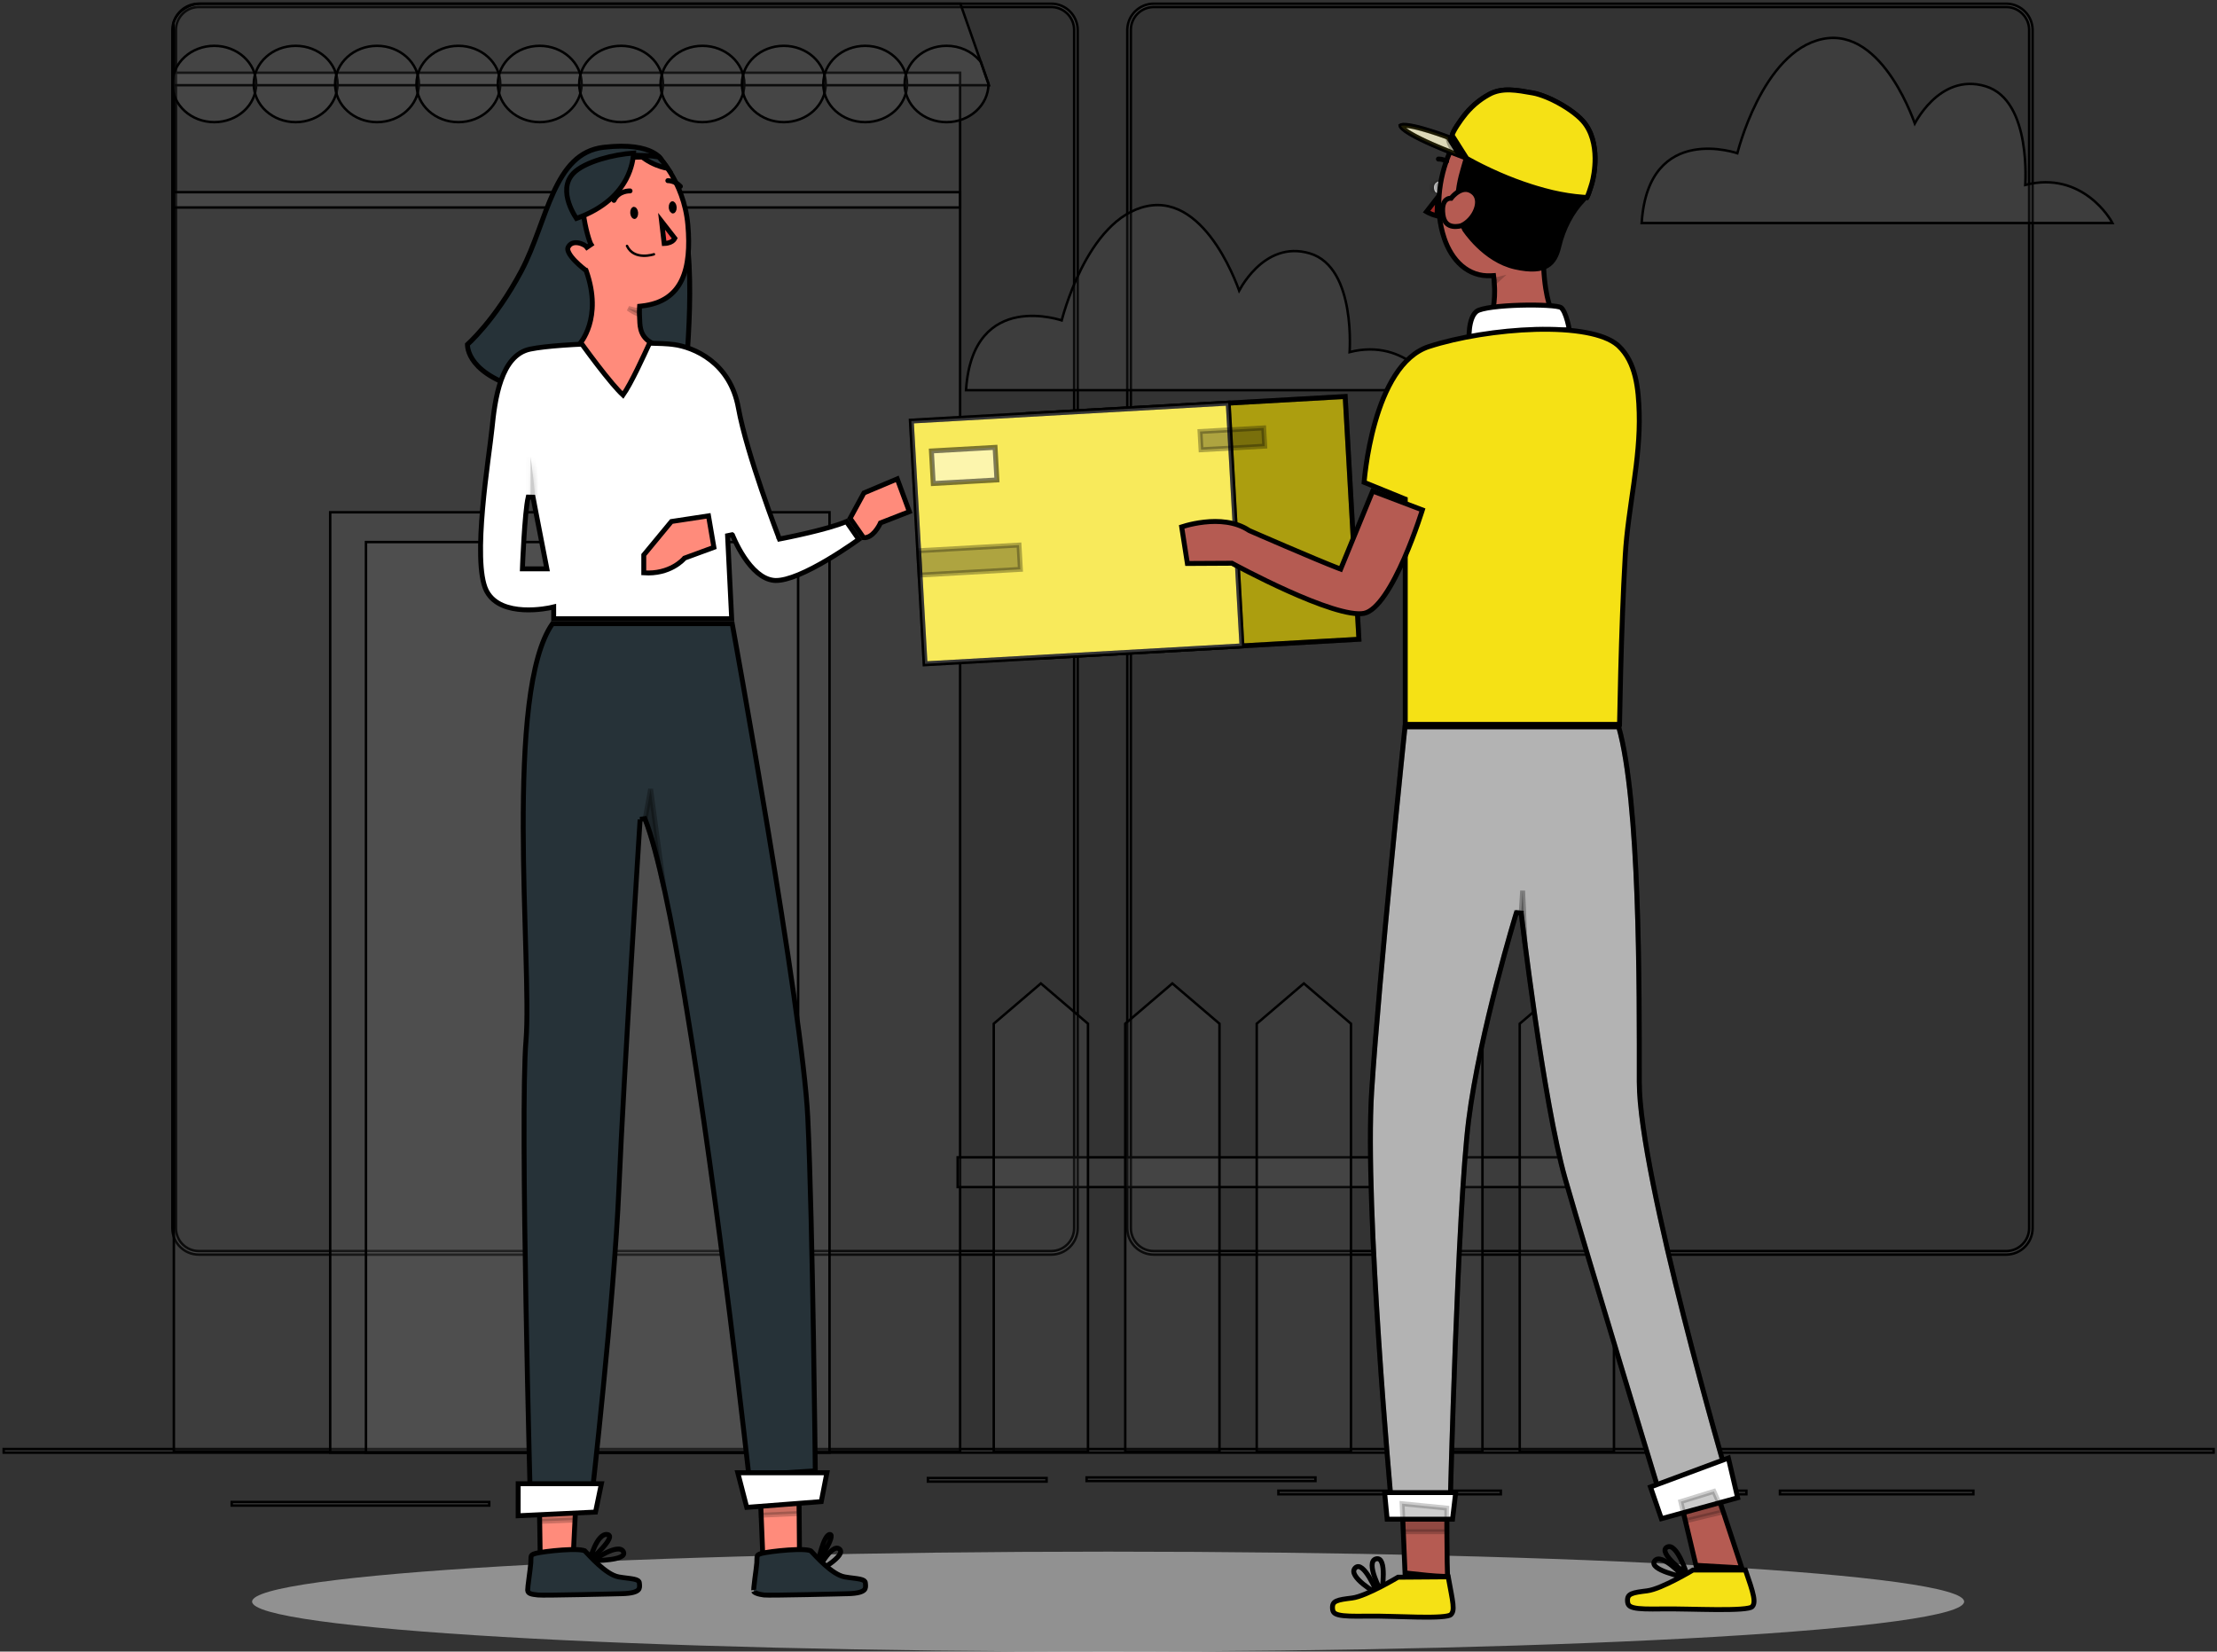 <svg width="451" height="336" viewBox="0 0 451 336" fill="none" xmlns="http://www.w3.org/2000/svg">
<rect x="0" y="0" width="451" height="336" fill="#333333" stroke="none"/>
<path d="M225.424 336C321.597 336 399.561 331.448 399.561 325.833C399.561 320.218 321.597 315.667 225.424 315.667C129.251 315.667 51.287 320.218 51.287 325.833C51.287 331.448 129.251 336 225.424 336Z" fill="#F5F5F5" fill-opacity="0.48"/>
<path d="M450.312 294.798V295.523H0.75V294.798H450.312Z" fill="#E0E0E0" fill-opacity="0.05" stroke="black" stroke-width="0.5"/>
<path d="M99.523 305.567V306.292H47.138V305.567H99.523Z" fill="#E0E0E0" fill-opacity="0.05" stroke="black" stroke-width="0.5"/>
<path d="M212.902 300.69V301.415H188.763V300.69H212.902Z" fill="#E0E0E0" fill-opacity="0.05" stroke="black" stroke-width="0.5"/>
<path d="M267.597 300.573V301.298H221.042V300.573H267.597Z" fill="#E0E0E0" fill-opacity="0.05" stroke="black" stroke-width="0.5"/>
<path d="M355.264 303.268V303.992H343.546V303.268H355.264Z" fill="#E0E0E0" fill-opacity="0.05" stroke="black" stroke-width="0.5"/>
<path d="M305.309 303.268V303.992H260.065V303.268H305.309Z" fill="#E0E0E0" fill-opacity="0.05" stroke="black" stroke-width="0.5"/>
<path d="M117.108 305.567V306.292H107.717V305.567H117.108Z" fill="#E0E0E0" fill-opacity="0.05" stroke="black" stroke-width="0.5"/>
<path d="M401.436 303.268V303.992H362.092V303.268H401.436Z" fill="#E0E0E0" fill-opacity="0.05" stroke="black" stroke-width="0.5"/>
<path d="M213.856 0.75C216.823 0.75 219.234 3.161 219.234 6.128V249.861C219.234 252.838 216.823 255.239 213.856 255.239H40.437C37.47 255.239 35.068 252.828 35.068 249.861V6.083C35.068 5.553 35.154 5.043 35.304 4.562C35.974 2.36 38.017 0.759 40.436 0.75H213.856ZM40.199 1.437C37.744 1.569 35.793 3.598 35.793 6.083V249.861C35.793 252.427 37.873 254.515 40.437 254.515H213.856C216.421 254.515 218.5 252.436 218.51 249.861V6.084C218.501 3.598 216.549 1.569 214.094 1.437L213.855 1.43H40.438L40.199 1.437Z" fill="#E0E0E0" fill-opacity="0.05" stroke="black" stroke-width="0.5"/>
<path d="M408.13 0.75L408.404 0.758C411.225 0.909 413.462 3.234 413.489 6.081V249.861C413.489 252.828 411.087 255.23 408.13 255.239H234.701C231.734 255.239 229.323 252.828 229.323 249.861V6.081L229.333 5.807C229.502 2.986 231.846 0.759 234.701 0.75H408.13ZM234.463 1.437C232.007 1.569 230.048 3.599 230.048 6.083V249.861C230.048 252.435 232.136 254.514 234.701 254.515H408.129C410.693 254.515 412.774 252.436 412.783 249.861V6.084L412.776 5.845C412.648 3.469 410.743 1.564 408.367 1.437L408.128 1.43H234.702L234.463 1.437Z" fill="#E0E0E0" fill-opacity="0.05" stroke="black" stroke-width="0.5"/>
<path d="M370.771 7.931C377.034 6.641 381.784 11.165 384.931 15.885C386.511 18.256 387.706 20.703 388.506 22.556C388.906 23.482 389.208 24.262 389.409 24.81C389.451 24.924 389.487 25.029 389.521 25.122C389.678 24.833 389.903 24.439 390.196 23.981C390.819 23.005 391.751 21.73 392.98 20.542C395.438 18.164 399.116 16.111 403.898 17.542C406.306 18.262 408.01 19.924 409.21 21.984C410.408 24.042 411.111 26.509 411.517 28.871C411.923 31.235 412.036 33.509 412.047 35.19C412.053 36.032 412.033 36.726 412.012 37.21C412.005 37.372 411.996 37.51 411.99 37.623C417.829 36.141 422.191 37.937 425.099 40.129C426.578 41.244 427.68 42.46 428.413 43.398C428.78 43.866 429.054 44.266 429.238 44.55C429.329 44.692 429.399 44.805 429.446 44.883C429.469 44.922 429.486 44.952 429.498 44.973C429.504 44.983 429.509 44.992 429.512 44.997L429.516 45.005L429.517 45.006L429.721 45.377H333.96L333.98 45.109C334.341 40.05 335.743 36.63 337.67 34.359C339.598 32.087 342.032 30.988 344.406 30.531C346.778 30.075 349.097 30.258 350.819 30.553C351.68 30.7 352.395 30.875 352.895 31.015C353.115 31.076 353.294 31.131 353.425 31.173C353.465 31.019 353.523 30.801 353.6 30.527C353.762 29.95 354.007 29.124 354.339 28.125C355.003 26.127 356.017 23.436 357.414 20.664C360.198 15.141 364.549 9.211 370.771 7.931Z" fill="#F5F5F5" fill-opacity="0.05" stroke="black" stroke-width="0.5"/>
<path d="M233.326 41.938C239.589 40.649 244.34 45.172 247.487 49.892C249.067 52.263 250.262 54.71 251.062 56.563C251.462 57.49 251.763 58.269 251.965 58.817C252.007 58.931 252.043 59.036 252.076 59.129C252.234 58.84 252.459 58.447 252.751 57.989C253.375 57.012 254.307 55.738 255.535 54.549C257.994 52.172 261.671 50.119 266.453 51.549C268.862 52.27 270.566 53.931 271.766 55.992C272.964 58.049 273.666 60.516 274.073 62.878C274.479 65.243 274.592 67.516 274.603 69.198C274.608 70.039 274.589 70.733 274.568 71.217C274.561 71.379 274.552 71.518 274.545 71.63C280.385 70.149 284.747 71.944 287.655 74.136C289.133 75.251 290.236 76.467 290.969 77.405C291.335 77.874 291.61 78.274 291.793 78.557C291.885 78.699 291.955 78.812 292.001 78.89C292.024 78.929 292.042 78.959 292.054 78.98C292.06 78.99 292.065 78.999 292.068 79.004L292.072 79.012L292.073 79.013L292.277 79.384H196.516L196.535 79.117C196.897 74.057 198.299 70.638 200.226 68.367C202.154 66.094 204.587 64.995 206.962 64.539C209.334 64.083 211.653 64.266 213.374 64.56C214.236 64.707 214.95 64.883 215.45 65.022C215.671 65.083 215.849 65.138 215.981 65.18C216.021 65.027 216.079 64.809 216.156 64.535C216.318 63.958 216.563 63.131 216.895 62.132C217.559 60.135 218.573 57.443 219.97 54.671C222.754 49.148 227.105 43.219 233.326 41.938Z" fill="#F5F5F5" fill-opacity="0.05" stroke="black" stroke-width="0.5"/>
<path d="M195.315 14.795V295.298H35.367V14.795H195.315Z" fill="#F5F5F5" fill-opacity="0.05" stroke="black" stroke-width="0.5"/>
<path d="M168.748 104.217V295.523H67.171V104.217H168.748Z" fill="#FAFAFA" fill-opacity="0.05" stroke="black" stroke-width="0.5"/>
<path d="M162.359 110.277V295.523H74.449V110.277H162.359Z" fill="#E6E6E6" fill-opacity="0.05" stroke="black" stroke-width="0.5"/>
<path d="M195.356 0.75L195.417 0.91L195.487 1.09L195.489 1.097L199.544 12.655L199.545 12.656L201.068 17.003L201.185 17.335H35.315V4.597L35.328 4.559C36.067 2.346 38.316 0.759 40.955 0.75H195.356Z" fill="#EBEBEB" fill-opacity="0.05" stroke="black" stroke-width="0.5"/>
<path d="M43.593 9.322C48.278 9.322 52.118 12.775 52.118 17.085C52.118 21.395 48.278 24.849 43.593 24.849C38.907 24.849 35.067 21.395 35.067 17.085C35.067 12.775 38.907 9.322 43.593 9.322Z" fill="#EBEBEB" fill-opacity="0.05" stroke="black" stroke-width="0.5"/>
<path d="M60.143 9.322C64.828 9.322 68.668 12.775 68.668 17.085C68.668 21.395 64.828 24.849 60.143 24.849C55.458 24.849 51.618 21.395 51.618 17.085C51.618 12.775 55.458 9.322 60.143 9.322Z" fill="#EBEBEB" fill-opacity="0.05" stroke="black" stroke-width="0.5"/>
<path d="M76.695 9.322C81.38 9.322 85.22 12.775 85.22 17.085C85.22 21.395 81.38 24.849 76.695 24.849C72.009 24.849 68.169 21.395 68.169 17.085C68.169 12.775 72.01 9.322 76.695 9.322Z" fill="#EBEBEB" fill-opacity="0.05" stroke="black" stroke-width="0.5"/>
<path d="M93.245 9.322C97.93 9.322 101.771 12.775 101.771 17.085C101.771 21.395 97.93 24.849 93.245 24.849C88.56 24.849 84.72 21.395 84.72 17.085C84.72 12.775 88.56 9.322 93.245 9.322Z" fill="#EBEBEB" fill-opacity="0.05" stroke="black" stroke-width="0.5"/>
<path d="M109.797 9.322C114.482 9.322 118.322 12.775 118.322 17.085C118.322 21.395 114.482 24.849 109.797 24.849C105.112 24.849 101.271 21.395 101.271 17.085C101.272 12.775 105.112 9.322 109.797 9.322Z" fill="#EBEBEB" fill-opacity="0.05" stroke="black" stroke-width="0.5"/>
<path d="M126.348 9.322C131.033 9.322 134.873 12.775 134.873 17.085C134.873 21.395 131.033 24.849 126.348 24.849C121.663 24.849 117.822 21.395 117.822 17.085C117.822 12.775 121.663 9.322 126.348 9.322Z" fill="#EBEBEB" fill-opacity="0.05" stroke="black" stroke-width="0.5"/>
<path d="M142.899 9.322C147.584 9.322 151.424 12.775 151.424 17.085C151.424 21.395 147.584 24.849 142.899 24.849C138.214 24.849 134.374 21.395 134.374 17.085C134.374 12.775 138.214 9.322 142.899 9.322Z" fill="#EBEBEB" fill-opacity="0.05" stroke="black" stroke-width="0.5"/>
<path d="M159.45 9.322C164.135 9.322 167.975 12.775 167.975 17.085C167.975 21.395 164.135 24.849 159.45 24.849C154.765 24.849 150.924 21.395 150.924 17.085C150.924 12.775 154.765 9.322 159.45 9.322Z" fill="#EBEBEB" fill-opacity="0.05" stroke="black" stroke-width="0.5"/>
<path d="M176.001 9.322C180.686 9.322 184.526 12.775 184.526 17.085C184.526 21.395 180.686 24.849 176.001 24.849C171.316 24.849 167.476 21.395 167.476 17.085C167.476 12.775 171.316 9.322 176.001 9.322Z" fill="#EBEBEB" fill-opacity="0.05" stroke="black" stroke-width="0.5"/>
<path d="M201.082 17.086C201.082 21.395 197.238 24.852 192.554 24.852C187.869 24.852 184.025 21.395 184.024 17.086C184.024 12.776 187.869 9.318 192.554 9.318C195.238 9.318 197.635 10.445 199.203 12.22L199.506 12.585L199.531 12.617L199.545 12.656L201.068 17.003L201.082 17.043V17.086Z" fill="#EBEBEB" fill-opacity="0.05" stroke="black" stroke-width="0.5"/>
<path d="M195.315 39.097V42.215H35.367V39.097H195.315Z" fill="#FAFAFA" fill-opacity="0.05" stroke="black" stroke-width="0.5"/>
<path d="M318.99 235.445V241.504H194.816V235.445H318.99Z" fill="#E0E0E0" fill-opacity="0.05" stroke="black" stroke-width="0.5"/>
<path d="M221.325 295.284H202.155V208.263L202.243 208.188L211.578 200.21L211.74 200.071L211.902 200.21L221.238 208.188L221.325 208.263V295.284Z" fill="#E6E6E6" fill-opacity="0.05" stroke="black" stroke-width="0.5"/>
<path d="M248.075 295.284H228.905V208.263L228.993 208.188L238.328 200.21L238.49 200.071L238.652 200.21L247.988 208.188L248.075 208.263V295.284Z" fill="#E6E6E6" fill-opacity="0.05" stroke="black" stroke-width="0.5"/>
<path d="M274.824 295.284H255.655V208.263L255.742 208.188L265.077 200.21L265.24 200.071L265.402 200.21L274.738 208.188L274.824 208.263V295.284Z" fill="#E6E6E6" fill-opacity="0.05" stroke="black" stroke-width="0.5"/>
<path d="M301.574 295.284H282.404V208.263L282.492 208.188L291.827 200.21L291.989 200.071L292.151 200.21L301.487 208.188L301.574 208.263V295.284Z" fill="#E6E6E6" fill-opacity="0.05" stroke="black" stroke-width="0.5"/>
<path d="M328.324 295.284H309.155V208.263L309.243 208.188L318.577 200.21L318.739 200.071L318.902 200.21L328.237 208.188L328.324 208.263V295.284Z" fill="#E6E6E6" fill-opacity="0.05" stroke="black" stroke-width="0.5"/>
<path d="M122.783 29.968C128.059 29.348 131.054 30.093 132.707 30.938C133.533 31.36 134.032 31.811 134.319 32.141C134.445 32.286 134.53 32.409 134.586 32.498C134.566 32.573 134.547 32.662 134.534 32.766C134.491 33.106 134.496 33.612 134.64 34.356C134.926 35.839 135.772 38.322 137.973 42.424C139.016 44.37 139.648 47.486 139.986 51.133C140.323 54.762 140.366 58.85 140.271 62.695C140.177 66.538 139.946 70.128 139.739 72.758C139.636 74.073 139.539 75.147 139.467 75.892C139.434 76.235 139.405 76.509 139.385 76.704C139.222 76.743 139.002 76.797 138.73 76.861C138.088 77.011 137.157 77.223 136.003 77.465C133.694 77.951 130.494 78.562 126.935 79.066C119.786 80.078 111.285 80.639 105.588 78.945C99.856 77.241 97.264 74.903 96.089 73.068C95.5 72.148 95.256 71.338 95.158 70.769C95.109 70.484 95.097 70.258 95.096 70.109C95.096 70.097 95.096 70.085 95.096 70.074C95.126 70.046 95.162 70.016 95.2 69.98C95.37 69.823 95.616 69.589 95.928 69.278C96.551 68.655 97.434 67.721 98.484 66.472C100.585 63.975 103.355 60.215 106.044 55.154C107.396 52.608 108.477 49.81 109.498 47.051C110.523 44.281 111.486 41.556 112.614 39.105C114.873 34.199 117.713 30.565 122.783 29.968ZM134.672 32.647L134.673 32.65L134.672 32.648V32.647Z" fill="#263238" stroke="black"/>
<path d="M148.95 126.877C148.973 127.008 149.003 127.169 149.038 127.359C149.143 127.942 149.298 128.802 149.496 129.903C149.892 132.105 150.459 135.275 151.142 139.148C152.509 146.894 154.343 157.449 156.208 168.689C159.943 191.183 163.8 216.369 164.322 227.278C164.84 238.214 165.223 256.318 165.477 271.695C165.604 279.382 165.699 286.386 165.762 291.467C165.794 294.007 165.817 296.067 165.833 297.492C165.84 298.205 165.846 298.758 165.85 299.134C165.85 299.168 165.851 299.201 165.851 299.233L152.329 300.071C152.323 300.02 152.317 299.966 152.311 299.908C152.264 299.49 152.195 298.871 152.105 298.069C151.924 296.464 151.658 294.127 151.318 291.196C150.637 285.333 149.66 277.093 148.471 267.584C146.094 248.568 142.872 224.473 139.494 204.167H139.493C139.475 204.019 139.45 203.866 139.426 203.727H139.427C136.663 187.167 133.789 173.129 131.182 166.54L130.218 166.693L130.717 166.725C130.219 166.693 130.218 166.693 130.218 166.694V166.702C130.218 166.709 130.217 166.718 130.216 166.731C130.215 166.756 130.213 166.793 130.209 166.842C130.203 166.941 130.193 167.089 130.181 167.282C130.157 167.669 130.12 168.238 130.074 168.971C129.981 170.437 129.848 172.558 129.684 175.174C129.357 180.407 128.91 187.625 128.433 195.564C127.479 211.44 126.4 230.204 125.906 241.744V241.745C125.412 253.27 124.016 269.119 122.742 282.094C122.105 288.58 121.499 294.346 121.052 298.49C120.829 300.561 120.646 302.228 120.518 303.376C120.454 303.95 120.404 304.395 120.37 304.696C120.367 304.722 120.364 304.747 120.361 304.772L107.924 306.618C107.922 306.518 107.919 306.403 107.916 306.277C107.9 305.684 107.876 304.814 107.847 303.7C107.789 301.474 107.708 298.275 107.615 294.39C107.427 286.619 107.19 276.1 106.994 265.107C106.6 243.103 106.367 219.252 107 211.695C107.322 207.863 107.19 201.469 106.974 193.858C106.758 186.231 106.458 177.356 106.439 168.522C106.42 159.686 106.683 150.907 107.59 143.48C108.483 136.171 109.991 130.266 112.394 126.877H148.95Z" fill="#263238" stroke="black"/>
<path d="M116.95 309.688L116.472 319.255L109.948 320.225L109.792 310.03V310.029L109.732 306.362L117.139 305.933L116.95 309.688Z" fill="#FF8B7B" stroke="black"/>
<path d="M162.517 301.965V301.966L162.575 308.379L162.637 315.954L155.233 318.017C155.23 317.945 155.227 317.867 155.224 317.784C155.202 317.236 155.171 316.454 155.134 315.521L154.86 308.762C154.735 305.648 154.61 302.612 154.527 301.054V301.053C154.514 300.83 154.503 300.634 154.494 300.474L162.496 299.671L162.517 301.965Z" fill="#FF8B7B" stroke="black"/>
<path d="M119.967 317.484C119.967 317.484 121.362 311.903 123.525 312.183C125.687 312.462 119.967 317.484 119.967 317.484Z" stroke="black" stroke-miterlimit="10"/>
<path d="M120.595 317.484C120.595 317.484 125.827 313.787 126.804 315.67C127.78 317.554 120.595 317.484 120.595 317.484Z" stroke="black" stroke-miterlimit="10"/>
<path d="M166.359 318.043C166.359 318.043 167.519 312.163 168.822 312.173C170.126 312.183 166.359 318.043 166.359 318.043Z" stroke="black" stroke-miterlimit="10"/>
<path d="M166.079 319.88C166.079 319.88 169.149 313.834 170.753 315.136C172.358 316.438 166.079 319.88 166.079 319.88Z" stroke="black" stroke-miterlimit="10"/>
<path d="M117.509 315.263C117.945 315.285 118.308 315.327 118.581 315.387C118.717 315.417 118.819 315.448 118.892 315.479C118.963 315.51 118.986 315.531 118.987 315.531C119.445 316.003 120.522 317.208 121.771 318.331C122.399 318.895 123.082 319.45 123.771 319.895C124.454 320.335 125.175 320.688 125.873 320.812C126.491 320.921 127.083 320.992 127.61 321.058C128.145 321.124 128.604 321.183 128.989 321.269C129.379 321.355 129.641 321.457 129.807 321.578C129.951 321.683 130.032 321.807 130.057 322.004C130.148 322.714 130.15 323.136 129.84 323.455C129.674 323.626 129.377 323.809 128.837 323.954C128.296 324.099 127.541 324.199 126.494 324.224L126.505 324.663L126.493 324.224H126.482C126.475 324.224 126.463 324.224 126.448 324.225C126.418 324.225 126.373 324.226 126.314 324.228C126.197 324.23 126.025 324.235 125.805 324.24C125.367 324.251 124.738 324.267 123.981 324.285C122.467 324.321 120.435 324.367 118.368 324.409C116.3 324.451 114.197 324.488 112.539 324.506C111.71 324.515 110.994 324.519 110.45 324.517C109.89 324.514 109.55 324.503 109.441 324.489C108.817 324.411 108.294 324.367 107.892 324.208C107.705 324.134 107.581 324.047 107.5 323.947C107.423 323.853 107.358 323.716 107.343 323.491C107.336 323.394 107.358 323.099 107.411 322.628C107.461 322.18 107.534 321.623 107.611 321.04C107.763 319.887 107.936 318.613 107.979 317.946C108.001 317.615 107.998 317.291 108.005 317.07C108.012 316.826 108.031 316.674 108.071 316.561C108.123 316.413 108.247 316.208 108.997 316.016C109.762 315.819 112.105 315.489 114.393 315.331C115.533 315.253 116.638 315.218 117.509 315.263Z" fill="#263238" stroke="black"/>
<path d="M163.486 315.263C163.923 315.285 164.286 315.327 164.559 315.387C164.694 315.417 164.797 315.448 164.87 315.479C164.941 315.51 164.965 315.531 164.965 315.531C165.423 316.003 166.5 317.209 167.749 318.331C168.376 318.895 169.06 319.45 169.749 319.895C170.432 320.335 171.153 320.688 171.851 320.812C172.469 320.921 173.061 320.992 173.588 321.058C174.123 321.124 174.581 321.183 174.967 321.269C175.357 321.355 175.619 321.457 175.785 321.578C175.929 321.683 176.01 321.807 176.035 322.004C176.126 322.714 176.127 323.136 175.816 323.455C175.65 323.626 175.354 323.809 174.813 323.954C174.273 324.099 173.518 324.199 172.471 324.224L172.483 324.71L172.47 324.224H172.459C172.451 324.224 172.44 324.224 172.425 324.225C172.395 324.225 172.35 324.226 172.291 324.228C172.174 324.23 172.002 324.235 171.782 324.24C171.344 324.251 170.715 324.267 169.958 324.285C168.443 324.321 166.412 324.367 164.345 324.409C162.277 324.451 160.173 324.488 158.516 324.506C157.687 324.515 156.971 324.519 156.427 324.517C155.867 324.514 155.527 324.503 155.418 324.489C154.858 324.419 154.322 324.304 153.917 324.147C153.714 324.069 153.562 323.988 153.46 323.91C153.358 323.832 153.333 323.779 153.328 323.764C153.331 323.773 153.319 323.719 153.32 323.547C153.322 323.394 153.334 323.193 153.354 322.954C153.395 322.477 153.467 321.875 153.549 321.243C153.71 320 153.913 318.613 153.956 317.946C153.977 317.615 153.975 317.291 153.981 317.07C153.989 316.826 154.008 316.674 154.048 316.561C154.1 316.413 154.224 316.208 154.974 316.016C155.739 315.819 158.082 315.489 160.371 315.331C161.511 315.253 162.615 315.218 163.486 315.263Z" fill="#263238" stroke="black"/>
<path opacity="0.3" d="M132.661 162.832C133.111 166.184 133.731 170.789 134.416 175.797C134.636 177.404 134.864 179.052 135.094 180.714C133.774 174.712 132.474 169.856 131.233 166.676L132.353 160.526C132.443 161.204 132.547 161.977 132.661 162.832Z" fill="black" stroke="black"/>
<path opacity="0.2" d="M116.973 309.231C114.97 309.308 111.683 309.43 109.784 309.515L109.733 306.363L117.138 305.933L116.973 309.231Z" fill="black" stroke="black"/>
<path opacity="0.2" d="M162.52 302.415L162.57 307.898L154.838 308.259C154.734 305.674 154.632 303.196 154.555 301.635L162.52 302.415Z" fill="black" stroke="black"/>
<path d="M168.215 299.62L167.07 305.489L151.911 306.66L150.088 299.62H168.215Z" fill="white" stroke="black"/>
<path d="M122.341 301.847L121.146 307.618L105.407 308.369L105.414 301.847H122.341Z" fill="white" stroke="black"/>
<path d="M123.19 69.844C129.154 69.701 134.816 69.795 136.958 70.072V70.073C141.199 70.629 148.545 73.761 150.205 82.967C151.068 87.754 153.123 94.338 154.953 99.704C155.869 102.391 156.732 104.783 157.366 106.501C157.683 107.36 157.942 108.051 158.123 108.528C158.213 108.766 158.283 108.951 158.331 109.076C158.355 109.138 158.373 109.186 158.385 109.219C158.392 109.234 158.397 109.246 158.4 109.255C158.402 109.259 158.403 109.262 158.404 109.264V109.266L158.405 109.267L158.555 109.657L158.966 109.578H158.968C158.969 109.578 158.971 109.577 158.973 109.577C158.978 109.576 158.986 109.575 158.995 109.573C159.014 109.569 159.042 109.564 159.079 109.556C159.153 109.542 159.261 109.521 159.4 109.493C159.678 109.438 160.079 109.356 160.571 109.254C161.556 109.049 162.907 108.758 164.371 108.413C167.088 107.773 170.251 106.934 172.172 106.107L174.695 109.734C174.652 109.765 174.606 109.8 174.555 109.836C174.21 110.082 173.708 110.435 173.09 110.857C171.852 111.702 170.146 112.822 168.271 113.93C166.394 115.04 164.357 116.131 162.456 116.919C160.657 117.664 159.039 118.113 157.809 118.094L157.568 118.085L157.337 118.062C156.186 117.925 155.109 117.36 154.121 116.537C153.067 115.659 152.142 114.509 151.374 113.352C150.607 112.198 150.007 111.052 149.598 110.193C149.394 109.764 149.238 109.409 149.134 109.161C149.081 109.037 149.042 108.94 149.016 108.875C149.003 108.842 148.993 108.818 148.987 108.802C148.984 108.794 148.982 108.788 148.98 108.784C148.979 108.782 148.98 108.78 148.979 108.779H148.978L148.972 108.78L148.011 108.981L148.843 125.876H112.633V123.47L112.019 123.612V123.613C112.018 123.613 112.017 123.614 112.014 123.614C112.01 123.615 112.003 123.616 111.994 123.618C111.975 123.622 111.947 123.629 111.91 123.636C111.835 123.652 111.723 123.675 111.579 123.702C111.29 123.756 110.873 123.826 110.362 123.891C109.338 124.022 107.946 124.131 106.467 124.051C103.566 123.892 100.505 123.015 99.045 120.348L98.909 120.084C98.199 118.619 97.854 116.209 97.774 113.25C97.695 110.311 97.877 106.907 98.174 103.508C98.47 100.11 98.878 96.728 99.249 93.837C99.618 90.954 99.952 88.54 100.094 87.106C100.382 84.252 100.808 80.512 101.949 77.325C103.093 74.128 104.901 71.633 107.864 71.022C111.045 70.368 117.225 69.988 123.19 69.844ZM107.451 101.132C107.074 102.747 106.786 106.29 106.592 109.379C106.494 110.934 106.419 112.39 106.369 113.458C106.344 113.992 106.324 114.429 106.311 114.732C106.305 114.884 106.3 115.003 106.297 115.084C106.295 115.124 106.295 115.155 106.294 115.176C106.293 115.186 106.293 115.194 106.293 115.199C106.293 115.202 106.292 115.204 106.292 115.205V115.207L106.272 115.726H111.253L111.137 115.131L109.551 106.948L108.428 101.15L107.451 101.132Z" fill="white" stroke="black"/>
<path d="M145.227 111.352L139.362 113.503L139.236 113.549L139.149 113.653C139.149 113.654 139.148 113.655 139.146 113.657C139.142 113.662 139.136 113.67 139.126 113.681C139.106 113.703 139.075 113.737 139.032 113.782C138.946 113.871 138.815 114.002 138.637 114.158C138.282 114.47 137.744 114.884 137.025 115.281C135.664 116.032 133.646 116.722 130.962 116.536V112.901L136.587 106.094L144.13 104.946L145.227 111.352Z" fill="#FF8B7B" stroke="black"/>
<path d="M184.99 104.09L179.296 106.312L179.105 106.385L179.021 106.571C179.021 106.572 179.02 106.574 179.019 106.577C179.017 106.582 179.013 106.59 179.008 106.601C178.997 106.623 178.98 106.658 178.958 106.702C178.913 106.79 178.845 106.918 178.756 107.071C178.576 107.378 178.315 107.779 177.985 108.163C177.349 108.901 176.561 109.459 175.674 109.383L172.935 105.448L175.744 100.286L182.526 97.428L184.99 104.09Z" fill="#FF8B7B" stroke="black"/>
<path d="M132.878 31.949C133.315 31.956 133.663 31.967 133.902 31.975C133.964 31.977 134.018 31.979 134.065 31.981C134.408 32.352 135.368 33.434 136.404 35.15L136.435 35.202L136.449 35.215C137.9 37.62 139.532 41.22 139.93 45.758C140.318 50.163 140.066 54.07 138.676 56.978C137.309 59.84 134.813 61.791 130.535 62.258L130.118 62.303L130.09 62.721V62.725C130.09 62.727 130.09 62.73 130.089 62.734C130.089 62.741 130.088 62.751 130.087 62.764C130.086 62.791 130.084 62.83 130.083 62.879C130.079 62.977 130.074 63.118 130.073 63.296C130.069 63.65 130.077 64.15 130.118 64.734V64.735C130.194 65.783 129.974 68.187 132.245 69.581C131.603 70.967 130.64 73.084 129.618 75.165C128.609 77.217 127.566 79.183 126.736 80.367C126.131 79.806 125.382 78.988 124.569 78.032C123.575 76.862 122.505 75.511 121.519 74.226C120.534 72.943 119.635 71.729 118.983 70.837C118.657 70.391 118.392 70.024 118.209 69.77C118.187 69.739 118.165 69.709 118.145 69.68C118.269 69.517 118.43 69.292 118.608 69.005C119.005 68.361 119.494 67.409 119.875 66.157C120.638 63.646 120.96 59.956 119.279 55.175L119.227 55.028L119.102 54.937V54.936L119.1 54.935C119.098 54.934 119.095 54.931 119.091 54.928C119.083 54.923 119.071 54.914 119.055 54.902C119.023 54.878 118.976 54.842 118.916 54.796C118.795 54.702 118.623 54.566 118.418 54.397C118.009 54.058 117.475 53.59 116.973 53.069C116.467 52.544 116.014 51.987 115.744 51.471C115.465 50.938 115.438 50.569 115.56 50.324L115.561 50.322C115.774 49.889 116.07 49.643 116.398 49.51C116.736 49.371 117.138 49.342 117.559 49.401C117.979 49.461 118.392 49.606 118.734 49.786C119.086 49.972 119.314 50.17 119.408 50.305L120.233 49.741C120.19 49.677 120.086 49.457 119.943 49.054C119.806 48.671 119.647 48.164 119.486 47.565C119.163 46.368 118.834 44.82 118.641 43.181C118.448 41.541 118.395 39.827 118.617 38.293C118.839 36.753 119.331 35.444 120.181 34.553V34.551C122.114 32.517 124.008 32.233 127.437 32.061L129.004 31.99H129.062C129.124 31.99 129.186 31.987 129.235 31.985C129.288 31.983 129.328 31.981 129.364 31.981H129.381C130.783 31.933 132.006 31.935 132.878 31.949Z" fill="#FF8B7B" stroke="black"/>
<path d="M133.031 51.73C133.031 51.73 129.01 53.088 127.549 50.034" stroke="black" stroke-width="0.5" stroke-miterlimit="10" stroke-linecap="round" stroke-linejoin="round"/>
<path d="M128.171 38.842C128.171 38.842 125.854 38.729 124.893 40.764" stroke="black" stroke-miterlimit="10" stroke-linecap="round" stroke-linejoin="round"/>
<path d="M138.413 37.919C137.294 36.713 135.858 36.752 135.858 36.752" stroke="black" stroke-miterlimit="10" stroke-linecap="round" stroke-linejoin="round"/>
<path d="M137.271 48.483C137.214 48.597 137.12 48.748 136.965 48.898C136.678 49.175 136.136 49.499 135.114 49.535L134.584 45.029L137.271 48.483ZM137.346 48.294L137.345 48.295L137.346 48.294Z" fill="#FF5652" stroke="black"/>
<path d="M128.997 42.58C129.026 42.596 129.069 42.629 129.115 42.691C129.211 42.818 129.296 43.025 129.315 43.286C129.333 43.547 129.279 43.765 129.203 43.903C129.166 43.971 129.129 44.01 129.103 44.03C129.079 44.048 129.066 44.05 129.064 44.05C129.061 44.05 129.048 44.05 129.023 44.036C128.994 44.02 128.951 43.987 128.905 43.925C128.809 43.798 128.725 43.59 128.706 43.329C128.688 43.068 128.742 42.851 128.818 42.713C128.855 42.645 128.892 42.606 128.918 42.586C128.941 42.569 128.954 42.567 128.957 42.566C128.961 42.566 128.973 42.566 128.997 42.58Z" fill="#263238" stroke="black"/>
<path d="M136.794 41.446C136.796 41.445 136.808 41.445 136.835 41.459C136.863 41.475 136.906 41.508 136.953 41.571C137.048 41.697 137.133 41.905 137.152 42.165C137.171 42.426 137.116 42.644 137.04 42.782C137.002 42.851 136.965 42.89 136.939 42.909C136.916 42.927 136.904 42.929 136.901 42.929L136.859 42.915C136.83 42.899 136.788 42.866 136.741 42.804C136.67 42.709 136.604 42.568 136.568 42.394L136.543 42.208C136.524 41.948 136.579 41.73 136.655 41.592C136.693 41.524 136.73 41.485 136.756 41.465C136.779 41.447 136.791 41.446 136.794 41.446Z" fill="#263238" stroke="black"/>
<path d="M128.891 31.139C128.819 32.139 128.578 34.133 127.408 36.377C125.964 39.148 123.084 42.339 117.26 44.441C117.151 44.275 117.005 44.047 116.843 43.767C116.483 43.147 116.043 42.286 115.72 41.311C115.069 39.344 114.924 37.044 116.632 35.252C117.723 34.104 119.805 33.106 122.228 32.371C124.429 31.704 126.841 31.278 128.891 31.139Z" fill="#263238" stroke="black"/>
<path d="M130.227 31.6C131.192 31.61 132.044 31.678 132.71 31.754C133.174 31.807 133.547 31.864 133.802 31.907C133.897 31.924 133.976 31.938 134.037 31.95C134.296 32.228 135.007 33.019 135.844 34.274C135.457 34.197 134.982 34.083 134.453 33.916C133.186 33.516 131.627 32.815 130.227 31.6Z" fill="#263238" stroke="black"/>
<path opacity="0.2" d="M127.825 62.751C128.209 62.86 128.572 62.947 128.899 63.014C129.378 63.112 129.784 63.171 130.075 63.206C130.074 63.234 130.073 63.264 130.073 63.295C130.071 63.488 130.072 63.724 130.08 63.993C129.191 63.657 128.435 63.202 127.825 62.751Z" fill="black" stroke="black"/>
<g opacity="0.2">
<mask id="path-63-inside-1_39_693" fill="white">
<path d="M109.06 107.043L107.938 101.245V92.929C107.938 92.929 109.234 101.71 109.06 107.043Z"/>
</mask>
<path d="M109.06 107.043L107.938 101.245V92.929C107.938 92.929 109.234 101.71 109.06 107.043Z" fill="black"/>
<path d="M109.06 107.043L108.078 107.233L110.059 107.076L109.06 107.043ZM107.938 101.245H106.938V101.341L106.956 101.435L107.938 101.245ZM107.938 92.929L108.927 92.783L106.938 92.929H107.938ZM109.06 107.043L110.041 106.853L108.92 101.055L107.938 101.245L106.956 101.435L108.078 107.233L109.06 107.043ZM107.938 101.245H108.938V92.929H107.938H106.938V101.245H107.938ZM107.938 92.929C106.948 93.075 106.948 93.075 106.948 93.075C106.948 93.075 106.948 93.075 106.948 93.076C106.949 93.076 106.949 93.076 106.949 93.076C106.949 93.077 106.949 93.079 106.949 93.081C106.95 93.085 106.951 93.091 106.952 93.099C106.954 93.115 106.958 93.14 106.962 93.172C106.972 93.236 106.985 93.332 107.003 93.456C107.037 93.704 107.087 94.064 107.146 94.515C107.264 95.415 107.419 96.671 107.569 98.091C107.871 100.947 108.145 104.418 108.06 107.011L109.06 107.043L110.059 107.076C110.148 104.336 109.861 100.749 109.558 97.881C109.406 96.44 109.249 95.168 109.129 94.255C109.069 93.798 109.019 93.431 108.983 93.178C108.966 93.052 108.952 92.954 108.942 92.887C108.937 92.853 108.934 92.828 108.931 92.81C108.93 92.802 108.929 92.795 108.928 92.79C108.928 92.788 108.928 92.787 108.927 92.785C108.927 92.785 108.927 92.784 108.927 92.784C108.927 92.784 108.927 92.784 108.927 92.784C108.927 92.783 108.927 92.783 107.938 92.929Z" fill="black" mask="url(#path-63-inside-1_39_693)"/>
</g>
<path d="M273.647 80.667L276.441 130.052L211.971 133.7L209.177 84.315L273.647 80.667Z" fill="#F5E115" stroke="black"/>
<path opacity="0.3" d="M273.647 80.667L276.441 130.052L211.971 133.7L209.177 84.315L273.647 80.667Z" fill="black" stroke="black"/>
<path d="M249.855 82.013L252.65 131.398L188.18 135.047L185.385 85.662L249.855 82.013Z" fill="#F5E115" stroke="black"/>
<path opacity="0.3" d="M249.855 82.013L252.65 131.398L188.18 135.047L185.385 85.662L249.855 82.013Z" fill="white" stroke="black"/>
<path opacity="0.3" d="M257.068 87.055L257.278 90.768L244.325 91.501L244.115 87.788L257.068 87.055Z" fill="black" stroke="black"/>
<path opacity="0.5" d="M202.426 91.011L202.801 97.638L189.848 98.371L189.473 91.744L202.426 91.011Z" fill="white" stroke="black"/>
<path opacity="0.3" d="M207.295 110.888L207.575 115.834L187.157 116.989L186.877 112.043L207.295 110.888Z" fill="black" stroke="black"/>
<path d="M292.32 43.917C291.521 43.711 290.921 43.46 290.507 43.247C290.386 43.185 290.281 43.125 290.192 43.072L292.473 40.144L292.32 43.917Z" fill="#A02724" stroke="black"/>
<path d="M350.729 308.078L354.332 318.982L345.003 318.449L342.973 309.909L341.814 305.033L341.813 305.032L341.519 303.808L348.963 303.3L348.962 303.299L349.148 303.287L350.729 308.078Z" fill="#B55B52" stroke="black"/>
<path d="M294.326 306.813C294.326 306.818 294.326 306.823 294.326 306.829C294.326 307.129 294.327 307.562 294.328 308.09C294.33 309.147 294.333 310.588 294.341 312.123C294.351 314.086 294.37 316.206 294.399 317.886C294.414 318.726 294.432 319.458 294.453 320.006C294.463 320.275 294.474 320.504 294.486 320.68C294.275 320.698 293.978 320.706 293.607 320.698C292.728 320.679 291.526 320.589 290.305 320.475C289.088 320.362 287.862 320.226 286.94 320.119C286.48 320.065 286.096 320.019 285.827 319.986C285.825 319.986 285.824 319.985 285.822 319.985L285.492 312.099V312.098L285.225 305.91L294.326 306.813Z" fill="#B55B52" stroke="black"/>
<path d="M301.175 26.197C301.328 26.298 301.55 26.444 301.825 26.626C302.376 26.99 303.139 27.499 303.988 28.076C305.689 29.233 307.724 30.654 309.09 31.737C309.681 32.206 310.302 33.159 310.898 34.528C311.486 35.881 312.023 37.578 312.478 39.465C313.387 43.24 313.954 47.727 313.954 51.643C313.953 55.628 314.337 58.426 314.726 60.238C314.92 61.144 315.116 61.804 315.265 62.241C315.278 62.28 315.292 62.317 315.305 62.352C315.286 62.357 315.267 62.363 315.247 62.368C314.866 62.466 314.322 62.604 313.672 62.761C312.371 63.074 310.65 63.461 308.966 63.763C307.272 64.066 305.651 64.275 304.531 64.245C303.954 64.23 303.596 64.151 303.424 64.055C303.388 64.034 303.371 64.019 303.364 64.011C303.364 63.997 303.367 63.968 303.386 63.919C303.939 62.461 304.061 60.609 304.048 59.145L304.035 58.545C304.017 57.958 303.981 57.456 303.949 57.101C303.934 56.923 303.919 56.781 303.908 56.684C303.903 56.635 303.899 56.596 303.896 56.57C303.894 56.557 303.893 56.547 303.892 56.54C303.891 56.537 303.891 56.534 303.891 56.532V56.529L303.831 56.065L303.365 56.093C298.576 56.372 295.298 52.923 293.806 48.495C291.891 42.808 292.581 36.426 294.928 30.98C294.986 30.846 295.064 30.618 295.145 30.385C295.23 30.139 295.327 29.859 295.432 29.588C295.538 29.314 295.647 29.065 295.752 28.876C295.805 28.782 295.85 28.713 295.886 28.669C295.9 28.651 295.91 28.641 295.915 28.636L301.168 26.193C301.17 26.195 301.173 26.196 301.175 26.197Z" fill="#B55B52" stroke="black"/>
<mask id="path-76-inside-2_39_693" fill="white">
<path d="M292.612 36.922C292.612 36.922 291.766 37.112 291.705 38.044C291.644 38.976 292.296 39.268 292.296 39.268L292.612 36.922Z"/>
</mask>
<path d="M292.612 36.922C292.612 36.922 291.766 37.112 291.705 38.044C291.644 38.976 292.296 39.268 292.296 39.268L292.612 36.922Z" fill="white"/>
<path d="M292.612 36.922L293.603 37.056L293.795 35.633L292.393 35.946L292.612 36.922ZM292.296 39.268L291.887 40.181L293.108 40.727L293.287 39.402L292.296 39.268ZM292.612 36.922C292.393 35.946 292.393 35.947 292.392 35.947C292.392 35.947 292.392 35.947 292.391 35.947C292.391 35.947 292.39 35.947 292.389 35.947C292.388 35.948 292.386 35.948 292.385 35.948C292.382 35.949 292.378 35.95 292.375 35.951C292.368 35.953 292.359 35.955 292.351 35.957C292.333 35.961 292.311 35.967 292.287 35.975C292.238 35.989 292.176 36.01 292.105 36.039C291.965 36.095 291.777 36.187 291.582 36.333C291.173 36.639 290.76 37.17 290.707 37.979L291.705 38.044L292.703 38.109C292.711 37.986 292.751 37.956 292.78 37.934C292.805 37.916 292.832 37.902 292.852 37.894C292.861 37.89 292.866 37.889 292.864 37.89C292.863 37.89 292.859 37.891 292.854 37.892C292.851 37.893 292.848 37.894 292.844 37.895C292.842 37.895 292.84 37.896 292.838 37.896C292.837 37.897 292.835 37.897 292.834 37.897C292.834 37.897 292.833 37.898 292.832 37.898C292.832 37.898 292.832 37.898 292.831 37.898C292.831 37.898 292.83 37.898 292.612 36.922ZM291.705 38.044L290.707 37.979C290.659 38.711 290.896 39.265 291.204 39.64C291.35 39.818 291.502 39.944 291.623 40.028C291.684 40.071 291.739 40.104 291.784 40.129C291.806 40.141 291.826 40.152 291.843 40.16C291.852 40.164 291.86 40.168 291.867 40.172C291.871 40.173 291.874 40.175 291.878 40.177C291.879 40.177 291.881 40.178 291.883 40.179C291.883 40.179 291.884 40.179 291.885 40.18C291.885 40.18 291.886 40.18 291.886 40.18C291.887 40.181 291.887 40.181 292.296 39.268C292.704 38.355 292.705 38.356 292.705 38.356C292.706 38.356 292.706 38.356 292.706 38.356C292.707 38.357 292.708 38.357 292.709 38.357C292.71 38.358 292.711 38.359 292.713 38.359C292.715 38.36 292.718 38.362 292.72 38.363C292.725 38.365 292.729 38.367 292.733 38.369C292.741 38.373 292.747 38.376 292.752 38.379C292.761 38.384 292.766 38.387 292.766 38.388C292.767 38.388 292.76 38.383 292.751 38.372C292.747 38.368 292.69 38.309 292.703 38.109L291.705 38.044ZM292.296 39.268L293.287 39.402L293.603 37.056L292.612 36.922L291.621 36.789L291.305 39.135L292.296 39.268Z" fill="black" mask="url(#path-76-inside-2_39_693)"/>
<path d="M292.612 32.359C292.612 32.359 293.499 32.308 294.271 32.821" stroke="black" stroke-miterlimit="10" stroke-linecap="round" stroke-linejoin="round"/>
<path d="M306.916 21.554C307.037 21.63 307.167 21.705 307.304 21.782C308.45 22.423 309.454 22.64 310.397 22.63C311.321 22.62 312.168 22.39 312.961 22.184C313.769 21.975 314.54 21.785 315.403 21.785C316.255 21.785 317.221 21.971 318.392 22.556C319.584 23.152 320.24 23.73 320.583 24.226C320.917 24.709 320.968 25.134 320.913 25.486C320.856 25.854 320.675 26.179 320.493 26.422C320.404 26.541 320.319 26.634 320.257 26.697C320.227 26.728 320.202 26.751 320.187 26.765C320.179 26.773 320.173 26.777 320.17 26.78H320.169L319.855 27.045L320.054 27.405C321.465 29.962 322.496 32.783 322.901 35.234C323.103 36.46 323.145 37.575 323.009 38.508C322.873 39.444 322.565 40.163 322.098 40.644C319.774 43.043 317.987 46.388 317.096 50.174C316.672 51.977 315.984 53.306 314.719 54.05C313.442 54.802 311.45 55.03 308.239 54.308C305.105 53.605 302.53 51.71 300.724 49.962C299.824 49.091 299.124 48.265 298.649 47.657C298.411 47.353 298.23 47.105 298.11 46.933C298.049 46.848 298.004 46.781 297.975 46.737C297.966 46.723 297.958 46.712 297.951 46.703C296.399 43.449 296.379 40.424 296.824 37.782C297.049 36.453 297.39 35.225 297.716 34.106C298.038 33.002 298.355 31.974 298.504 31.102C298.571 30.711 298.653 30.51 298.72 30.41C298.77 30.334 298.809 30.317 298.863 30.305C298.951 30.286 299.079 30.29 299.316 30.314C299.53 30.336 299.821 30.374 300.138 30.376C300.804 30.38 301.594 30.226 302.483 29.557C303.354 28.902 304.298 27.77 305.334 25.864C306.242 24.195 306.69 22.901 306.864 21.918L306.916 21.554Z" fill="black" stroke="black"/>
<path d="M285.986 25.5C286.876 25.562 288.111 25.84 289.396 26.199C291.67 26.834 293.998 27.695 294.615 27.928L296.989 31.677C295.693 31.191 293.513 30.349 291.349 29.397C289.698 28.671 288.073 27.889 286.859 27.163C286.25 26.799 285.762 26.459 285.43 26.158C285.264 26.008 285.149 25.879 285.077 25.772C285.004 25.663 284.994 25.606 284.993 25.593V25.591C285.005 25.583 285.027 25.572 285.063 25.558C285.228 25.498 285.53 25.468 285.986 25.5Z" fill="white" stroke="black"/>
<path d="M302.902 19.222C305.599 17.721 308.66 18.368 311.796 18.912H311.797C312.654 19.06 313.671 19.388 314.75 19.84C314.752 19.841 314.754 19.841 314.756 19.842L314.759 19.844L314.786 19.855C314.974 19.934 315.172 20.022 315.371 20.112L315.468 20.154H315.476C315.48 20.156 315.485 20.158 315.489 20.159L315.823 20.323L315.832 20.327C315.903 20.359 315.947 20.379 315.989 20.403L316.001 20.409L316.015 20.416C318.376 21.574 320.706 23.174 321.993 24.616V24.617C323.878 26.74 324.454 29.596 324.48 32.157C324.502 34.394 324.104 36.344 323.85 37.254L323.751 37.578C323.676 37.805 323.477 38.491 323.23 39.182C323.109 39.521 322.986 39.831 322.876 40.05C322.852 40.099 322.83 40.138 322.811 40.17C322.523 40.156 322.238 40.139 321.949 40.114H321.944C320.948 40.041 319.958 39.923 318.966 39.769H318.965C317.883 39.601 316.814 39.389 315.757 39.147L315.723 39.137L315.711 39.133L315.699 39.13C314.621 38.871 313.561 38.592 312.534 38.277L312.53 38.276L311.511 37.961C309.156 37.212 306.964 36.359 305.072 35.538L305.049 35.529L305.026 35.521C303.663 34.927 302.459 34.355 301.453 33.856H301.454C300.453 33.358 299.655 32.931 299.108 32.63C298.834 32.48 298.623 32.361 298.481 32.279C298.438 32.255 298.402 32.233 298.372 32.216L298.251 32.024L298.25 32.021L297.514 30.862H297.513L295.946 28.38L295.945 28.378L295.413 27.543L295.414 27.537C295.42 27.414 295.505 27.156 295.701 26.77C295.885 26.406 296.133 25.991 296.397 25.582C296.921 24.771 297.482 24.015 297.66 23.778L297.661 23.779C299.115 21.875 300.773 20.398 302.901 19.222H302.902ZM314.777 19.851C314.78 19.852 314.783 19.853 314.786 19.854C314.784 19.853 314.781 19.853 314.779 19.852L314.777 19.851Z" fill="white" stroke="black"/>
<path d="M309.269 62.091C311.233 62.035 313.17 62.056 314.698 62.145C315.463 62.19 316.117 62.251 316.618 62.327C316.869 62.366 317.074 62.406 317.231 62.447C317.398 62.492 317.476 62.529 317.498 62.543C317.727 62.689 317.982 63.028 318.232 63.557C318.474 64.068 318.677 64.683 318.842 65.287C319.006 65.889 319.127 66.466 319.208 66.893C319.22 66.954 319.228 67.012 319.238 67.067L298.846 68.898C298.844 68.818 298.84 68.729 298.84 68.634C298.838 68.154 298.857 67.502 298.942 66.807C299.028 66.108 299.178 65.382 299.428 64.749C299.648 64.193 299.933 63.737 300.294 63.425L300.453 63.3C300.646 63.164 301.028 63.011 301.612 62.864C302.181 62.722 302.893 62.596 303.703 62.49C305.323 62.279 307.304 62.147 309.269 62.091Z" fill="white" stroke="black"/>
<path d="M298.07 38.545C298.537 38.529 299.054 38.658 299.604 39.071C300.634 39.843 300.806 41.176 300.284 42.597C299.765 44.009 298.606 45.336 297.256 45.919C297.253 45.92 297.25 45.922 297.246 45.923C297.223 45.929 297.187 45.939 297.139 45.951C297.045 45.975 296.906 46.006 296.738 46.032C296.398 46.085 295.953 46.115 295.506 46.041C295.062 45.967 294.633 45.792 294.289 45.451C293.948 45.112 293.648 44.566 293.533 43.673C293.293 41.811 293.761 41.029 294.138 40.692C294.339 40.514 294.55 40.425 294.713 40.382C294.794 40.36 294.861 40.35 294.904 40.346C294.925 40.343 294.941 40.343 294.949 40.343L295.197 40.344L295.349 40.149C295.35 40.149 295.351 40.147 295.352 40.145C295.355 40.141 295.36 40.134 295.368 40.125C295.383 40.106 295.407 40.078 295.438 40.042C295.502 39.969 295.597 39.866 295.719 39.747C295.964 39.506 296.311 39.209 296.722 38.971C297.135 38.731 297.593 38.561 298.07 38.545Z" fill="#B55B52" stroke="black"/>
<path d="M329.288 147.865C331.438 155.507 332.492 168.684 333.001 182.381C333.518 196.276 333.476 210.639 333.476 220.161C333.476 224.976 334.609 232.43 336.295 240.868C337.983 249.319 340.234 258.795 342.483 267.671C344.732 276.548 346.981 284.828 348.667 290.89C349.51 293.92 350.213 296.397 350.705 298.115C350.951 298.975 351.145 299.646 351.277 300.101C351.294 300.16 351.309 300.217 351.324 300.269L337.344 302.957C337.333 302.922 337.323 302.885 337.311 302.846C337.203 302.491 337.044 301.969 336.84 301.299C336.432 299.959 335.844 298.026 335.125 295.658C333.687 290.922 331.723 284.444 329.618 277.476C325.409 263.538 320.642 247.645 318.404 239.81C316.174 232.007 313.939 218.508 312.258 206.931C311.419 201.148 310.718 195.855 310.229 192.007C309.984 190.083 309.792 188.521 309.66 187.44C309.595 186.899 309.545 186.479 309.511 186.194C309.494 186.051 309.481 185.942 309.473 185.869C309.469 185.833 309.465 185.805 309.463 185.786C309.462 185.777 309.461 185.77 309.46 185.766V185.759L308.486 185.67L308.485 185.671C308.484 185.672 308.484 185.673 308.484 185.674C308.483 185.677 308.482 185.682 308.48 185.688C308.476 185.7 308.47 185.717 308.463 185.74C308.449 185.787 308.428 185.857 308.401 185.948C308.345 186.131 308.263 186.401 308.158 186.751C307.949 187.451 307.649 188.471 307.281 189.75C306.546 192.308 305.541 195.906 304.466 200.065C302.318 208.377 299.885 218.948 298.761 227.94C297.638 236.926 296.704 256.362 296.051 273.528C295.724 282.116 295.467 290.143 295.292 296.024C295.205 298.964 295.137 301.368 295.092 303.036C295.069 303.871 295.053 304.521 295.041 304.963C295.04 305.031 295.038 305.094 295.036 305.152H282.983C282.977 305.084 282.97 305.008 282.963 304.926C282.923 304.48 282.865 303.823 282.791 302.979C282.644 301.29 282.436 298.85 282.191 295.85C281.7 289.848 281.063 281.601 280.471 272.619C279.287 254.644 278.292 233.767 279.036 222.045C279.782 210.295 281.49 191.641 283.011 175.918C283.772 168.058 284.485 160.933 285.009 155.773C285.271 153.193 285.485 151.103 285.634 149.659C285.708 148.938 285.767 148.377 285.807 147.997C285.812 147.95 285.816 147.906 285.821 147.865H329.288Z" fill="white" stroke="black"/>
<path opacity="0.3" d="M329.288 147.868C331.439 155.509 332.493 168.685 333.002 182.383C333.52 196.278 333.477 210.642 333.477 220.165C333.477 224.978 334.61 232.431 336.295 240.868C337.983 249.318 340.233 258.793 342.481 267.669C344.729 276.545 346.977 284.826 348.664 290.888C349.507 293.918 350.21 296.395 350.702 298.113C350.948 298.972 351.14 299.642 351.272 300.098C351.289 300.158 351.306 300.214 351.321 300.267L337.34 302.961C337.33 302.926 337.319 302.889 337.307 302.85C337.199 302.495 337.04 301.973 336.836 301.303C336.429 299.962 335.841 298.03 335.123 295.662C333.685 290.926 331.721 284.448 329.618 277.479C325.41 263.542 320.643 247.648 318.404 239.812C315.948 231.222 313.483 215.731 311.766 203.507C311.064 198.519 310.487 194.081 310.084 190.89C309.883 189.294 309.727 188.011 309.62 187.126C309.566 186.684 309.525 186.341 309.498 186.109C309.484 185.993 309.473 185.905 309.466 185.846C309.463 185.816 309.46 185.793 309.458 185.778C309.458 185.771 309.457 185.765 309.457 185.762V185.756L308.482 185.667V185.668H308.481C308.481 185.669 308.48 185.67 308.48 185.672C308.479 185.675 308.478 185.68 308.476 185.686C308.472 185.697 308.467 185.715 308.459 185.738C308.445 185.785 308.425 185.855 308.397 185.946C308.342 186.129 308.26 186.399 308.156 186.749C307.947 187.449 307.646 188.468 307.278 189.747C306.542 192.305 305.539 195.904 304.464 200.062C302.317 208.376 299.884 218.949 298.757 227.944C297.635 236.93 296.702 256.366 296.049 273.531C295.723 282.119 295.467 290.148 295.292 296.028C295.204 298.969 295.137 301.372 295.091 303.041C295.069 303.875 295.052 304.526 295.041 304.968C295.039 305.035 295.037 305.098 295.036 305.156H282.981C282.975 305.088 282.969 305.013 282.961 304.931C282.922 304.485 282.863 303.828 282.79 302.983C282.643 301.294 282.435 298.855 282.19 295.854C281.7 289.851 281.062 281.603 280.471 272.621C279.288 254.645 278.295 233.768 279.04 222.048L279.041 222.047C279.783 210.295 281.489 191.641 283.011 175.919C283.772 168.059 284.486 160.934 285.01 155.774C285.272 153.194 285.487 151.106 285.636 149.662C285.711 148.941 285.769 148.38 285.808 148C285.813 147.953 285.818 147.909 285.822 147.868H329.288Z" fill="black" stroke="black"/>
<path opacity="0.3" d="M310.246 192.156C310.189 191.715 310.135 191.293 310.084 190.89C309.883 189.294 309.727 188.011 309.62 187.126C309.566 186.684 309.525 186.34 309.498 186.109C309.484 185.993 309.473 185.905 309.466 185.846C309.464 185.828 309.462 185.813 309.46 185.801L309.743 181.204L310.246 192.156Z" fill="black" stroke="black"/>
<path d="M296.129 303.658L295.485 309.071H282.185L281.669 303.658H296.129Z" fill="white" stroke="black"/>
<path d="M353.489 304.712L337.974 308.964L335.752 302.518L351.601 296.629L353.489 304.712Z" fill="white" stroke="black"/>
<path opacity="0.2" d="M350.503 307.576L342.856 309.421L341.921 305.488L348.652 303.409L350.503 307.576Z" fill="black" stroke="black"/>
<path opacity="0.2" d="M294.324 306.813C294.324 306.819 294.324 306.824 294.324 306.83C294.324 307.13 294.325 307.562 294.326 308.091C294.327 309.031 294.332 310.276 294.337 311.621H285.47L285.225 305.91L294.324 306.813Z" fill="black" stroke="black"/>
<path d="M280.193 324.17C280.251 324.341 273.977 320.691 275.688 318.98C277.399 317.269 280.193 324.17 280.193 324.17Z" stroke="black" stroke-miterlimit="10"/>
<path d="M281.097 323.911C281.057 324.087 277.593 317.709 279.945 317.136C282.296 316.564 281.097 323.911 281.097 323.911Z" stroke="black" stroke-miterlimit="10"/>
<path d="M343.158 320.292C343.158 320.292 341.105 313.676 339.108 314.759C337.113 315.844 343.158 320.292 343.158 320.292Z" stroke="black" stroke-miterlimit="10"/>
<path d="M342.605 320.867C342.605 320.867 337.956 315.731 336.603 317.555C335.25 319.379 342.605 320.867 342.605 320.867Z" stroke="black" stroke-miterlimit="10"/>
<path d="M355.073 319.407C355.889 321.783 356.461 323.451 356.699 324.67C356.948 325.945 356.792 326.538 356.369 326.927C356.359 326.936 356.309 326.973 356.183 327.021C356.062 327.067 355.9 327.111 355.693 327.153C355.28 327.238 354.731 327.303 354.07 327.35C352.75 327.445 351.035 327.468 349.163 327.457C345.444 327.435 341.084 327.281 338.169 327.325C335.231 327.37 333.428 327.343 332.347 327.075C331.819 326.944 331.531 326.771 331.364 326.579C331.203 326.393 331.101 326.125 331.082 325.684C331.063 325.245 331.141 324.96 331.264 324.76C331.385 324.562 331.583 324.396 331.901 324.253C332.577 323.949 333.608 323.823 335.059 323.641C335.835 323.544 336.819 323.214 337.828 322.797C338.848 322.375 339.933 321.849 340.922 321.338C341.912 320.826 342.812 320.326 343.465 319.954C343.791 319.768 344.056 319.614 344.239 319.506C344.306 319.466 344.362 319.433 344.406 319.407H355.073Z" fill="#F5E115" stroke="black"/>
<path d="M294.61 320.795C295.069 323.377 295.44 325.074 295.569 326.298C295.702 327.569 295.543 328.115 295.102 328.521V328.521C295.054 328.565 294.878 328.657 294.475 328.743C294.098 328.823 293.601 328.882 293 328.924C291.8 329.007 290.242 329.014 288.526 328.986C285.117 328.932 281.074 328.744 278.153 328.788C275.215 328.833 273.413 328.807 272.332 328.539C271.804 328.408 271.515 328.235 271.348 328.043C271.187 327.857 271.085 327.588 271.066 327.147C271.047 326.709 271.125 326.424 271.248 326.225C271.369 326.026 271.567 325.86 271.885 325.717C272.561 325.413 273.592 325.287 275.042 325.105C275.818 325.009 276.802 324.677 277.812 324.26C278.832 323.838 279.917 323.313 280.906 322.802C281.896 322.29 282.796 321.79 283.449 321.418C283.775 321.232 284.04 321.078 284.223 320.97C284.291 320.93 284.347 320.896 284.391 320.869L294.61 320.795Z" fill="#F5E115" stroke="black"/>
<path opacity="0.3" d="M285.705 25.541C286.42 25.561 287.442 25.754 288.587 26.041C290.719 26.577 293.151 27.408 294.511 27.895C294.643 28.52 294.806 29.136 295.186 29.859C295.424 30.311 295.744 30.798 296.181 31.356C294.523 30.71 292.33 29.824 290.31 28.894C288.838 28.217 287.474 27.524 286.476 26.895C285.976 26.579 285.586 26.291 285.324 26.039C285.091 25.815 285.02 25.676 285 25.619C285.002 25.618 285.004 25.618 285.006 25.617C285.116 25.569 285.338 25.531 285.705 25.541Z" fill="#8C800E" stroke="black"/>
<g opacity="0.3">
<mask id="path-98-inside-3_39_693" fill="white">
<path d="M294.95 27.749C294.914 27.689 294.898 27.608 294.914 27.511C294.929 27.511 294.936 27.518 294.943 27.518L294.95 27.525C294.95 27.525 294.958 27.622 294.987 27.807L294.95 27.749Z"/>
</mask>
<path d="M294.95 27.749C294.914 27.689 294.898 27.608 294.914 27.511C294.929 27.511 294.936 27.518 294.943 27.518L294.95 27.525C294.95 27.525 294.958 27.622 294.987 27.807L294.95 27.749Z" fill="black"/>
<path d="M294.95 27.749L294.101 28.276L294.105 28.282L294.95 27.749ZM294.914 27.511V26.511H294.059L293.926 27.355L294.914 27.511ZM294.943 27.518L295.651 26.811L295.358 26.518H294.943V27.518ZM294.95 27.525L295.948 27.451L295.92 27.081L295.658 26.818L294.95 27.525ZM294.987 27.807L294.142 28.341L295.975 27.649L294.987 27.807ZM294.95 27.749L295.8 27.221C295.917 27.41 295.915 27.583 295.901 27.666L294.914 27.511L293.926 27.355C293.882 27.632 293.91 27.969 294.101 28.276L294.95 27.749ZM294.914 27.511V28.511C294.876 28.511 294.839 28.509 294.802 28.504C294.766 28.5 294.731 28.494 294.7 28.486C294.637 28.472 294.589 28.454 294.568 28.446C294.563 28.444 294.559 28.442 294.558 28.442C294.557 28.442 294.557 28.441 294.557 28.442C294.557 28.442 294.558 28.442 294.56 28.443C294.562 28.444 294.568 28.446 294.575 28.449C294.583 28.452 294.594 28.456 294.607 28.461C294.62 28.465 294.638 28.471 294.658 28.477C294.678 28.483 294.703 28.489 294.73 28.495C294.786 28.507 294.859 28.518 294.943 28.518V27.518V26.518C295.026 26.518 295.097 26.528 295.151 26.54C295.178 26.546 295.201 26.552 295.22 26.558C295.24 26.563 295.256 26.569 295.268 26.573C295.281 26.577 295.291 26.581 295.297 26.584C295.304 26.586 295.309 26.588 295.31 26.589C295.311 26.589 295.311 26.589 295.311 26.589C295.311 26.589 295.31 26.589 295.308 26.588C295.306 26.587 295.301 26.585 295.295 26.583C295.269 26.573 295.216 26.553 295.147 26.537C295.113 26.529 295.076 26.523 295.036 26.518C294.996 26.513 294.955 26.511 294.914 26.511V27.511ZM294.943 27.518L294.236 28.225L294.243 28.232L294.95 27.525L295.658 26.818L295.651 26.811L294.943 27.518ZM294.95 27.525C293.953 27.599 293.953 27.599 293.953 27.599C293.953 27.599 293.953 27.599 293.953 27.599C293.953 27.6 293.953 27.6 293.953 27.6C293.953 27.6 293.953 27.6 293.953 27.601C293.953 27.601 293.953 27.601 293.953 27.602C293.953 27.603 293.954 27.604 293.954 27.605C293.954 27.608 293.954 27.611 293.954 27.614C293.955 27.62 293.956 27.628 293.956 27.638C293.958 27.657 293.961 27.681 293.964 27.712C293.972 27.774 293.983 27.858 294 27.965L294.987 27.807L295.975 27.649C295.962 27.571 295.955 27.515 295.951 27.481C295.949 27.465 295.948 27.454 295.948 27.449C295.947 27.446 295.947 27.445 295.947 27.445C295.947 27.446 295.947 27.446 295.947 27.447C295.947 27.448 295.947 27.448 295.947 27.449C295.948 27.449 295.948 27.45 295.948 27.45C295.948 27.45 295.948 27.45 295.948 27.451C295.948 27.451 295.948 27.451 295.948 27.451C295.948 27.451 295.948 27.451 295.948 27.451C295.948 27.451 295.948 27.451 294.95 27.525ZM294.987 27.807L295.833 27.273L295.796 27.215L294.95 27.749L294.105 28.282L294.142 28.341L294.987 27.807Z" fill="black" mask="url(#path-98-inside-3_39_693)"/>
</g>
<g opacity="0.3">
<mask id="path-100-inside-4_39_693" fill="white">
<path d="M298.013 32.587C297.983 32.58 297.886 32.542 297.731 32.483C297.745 32.446 297.768 32.408 297.783 32.371C297.857 32.446 297.931 32.512 298.013 32.587Z"/>
</mask>
<path d="M298.013 32.587C297.983 32.58 297.886 32.542 297.731 32.483C297.745 32.446 297.768 32.408 297.783 32.371C297.857 32.446 297.931 32.512 298.013 32.587Z" fill="black"/>
<path d="M298.013 32.587L297.777 33.559L298.687 31.848L298.013 32.587ZM297.731 32.483L296.799 32.119L296.433 33.058L297.375 33.417L297.731 32.483ZM297.783 32.371L298.494 31.669L297.436 30.597L296.859 31.988L297.783 32.371ZM298.013 32.587L298.249 31.615C298.277 31.622 298.297 31.628 298.301 31.63C298.307 31.631 298.31 31.633 298.308 31.632C298.303 31.63 298.291 31.626 298.27 31.618C298.226 31.602 298.169 31.58 298.087 31.548L297.731 32.483L297.375 33.417C297.448 33.445 297.517 33.472 297.568 33.491C297.594 33.501 297.622 33.511 297.649 33.52C297.665 33.526 297.718 33.544 297.777 33.559L298.013 32.587ZM297.731 32.483L298.663 32.846C298.655 32.864 298.65 32.877 298.648 32.88C298.647 32.883 298.647 32.883 298.651 32.874C298.654 32.868 298.663 32.851 298.671 32.833C298.68 32.814 298.693 32.787 298.707 32.754L297.783 32.371L296.859 31.988C296.865 31.974 296.869 31.965 296.87 31.965C296.87 31.965 296.869 31.965 296.868 31.968C296.866 31.971 296.865 31.974 296.862 31.98C296.857 31.989 296.848 32.008 296.838 32.03C296.828 32.052 296.814 32.083 296.799 32.119L297.731 32.483ZM297.783 32.371L297.072 33.074C297.169 33.172 297.269 33.262 297.339 33.326L298.013 32.587L298.687 31.848C298.593 31.763 298.545 31.72 298.494 31.669L297.783 32.371Z" fill="black" mask="url(#path-100-inside-4_39_693)"/>
</g>
<path d="M302.902 19.222C305.599 17.721 308.66 18.368 311.796 18.912H311.797C312.654 19.06 313.671 19.388 314.75 19.84C314.752 19.841 314.754 19.841 314.756 19.842L314.759 19.844L314.786 19.855C314.974 19.934 315.172 20.022 315.371 20.112L315.468 20.154H315.476C315.48 20.156 315.485 20.158 315.489 20.159L315.823 20.323L315.832 20.327C315.903 20.359 315.947 20.379 315.989 20.403L316.001 20.409L316.015 20.416C318.376 21.574 320.706 23.174 321.993 24.616V24.617C323.878 26.74 324.454 29.596 324.48 32.157C324.502 34.394 324.104 36.344 323.85 37.254L323.751 37.578C323.676 37.805 323.477 38.491 323.23 39.182C323.109 39.521 322.986 39.831 322.876 40.05C322.852 40.099 322.83 40.138 322.811 40.17C322.523 40.156 322.238 40.139 321.949 40.114H321.944C320.948 40.041 319.958 39.923 318.966 39.769H318.965C317.883 39.601 316.814 39.389 315.757 39.147L315.723 39.137L315.711 39.133L315.699 39.13C314.621 38.871 313.561 38.592 312.534 38.277L312.53 38.276L311.511 37.961C309.156 37.212 306.964 36.359 305.072 35.538L305.049 35.529L305.026 35.521C303.663 34.927 302.459 34.355 301.453 33.856H301.454C300.453 33.358 299.655 32.931 299.108 32.63C298.834 32.48 298.623 32.361 298.481 32.279C298.438 32.255 298.402 32.233 298.372 32.216L298.251 32.024L298.25 32.021L297.514 30.862H297.513L295.946 28.38L295.945 28.378L295.413 27.543L295.414 27.537C295.42 27.414 295.505 27.156 295.701 26.77C295.885 26.406 296.133 25.991 296.397 25.582C296.921 24.771 297.482 24.015 297.66 23.778L297.661 23.779C299.115 21.875 300.773 20.398 302.901 19.222H302.902ZM314.777 19.851C314.78 19.852 314.783 19.853 314.786 19.854C314.784 19.853 314.781 19.853 314.779 19.852L314.777 19.851Z" fill="#F5E115" stroke="black"/>
<path opacity="0.2" d="M304.716 56.839C304.486 57.055 304.238 57.282 303.979 57.514C303.968 57.361 303.959 57.222 303.948 57.101C303.946 57.067 303.942 57.035 303.939 57.003C304.13 56.967 304.369 56.92 304.632 56.861C304.66 56.854 304.688 56.846 304.716 56.839Z" fill="black" stroke="black"/>
<path d="M285.869 101.535L285.558 101.408L277.499 98.125C277.514 97.953 277.533 97.722 277.562 97.438C277.628 96.765 277.737 95.798 277.905 94.625C278.241 92.278 278.813 89.112 279.754 85.83C280.696 82.545 282.001 79.164 283.797 76.374C285.593 73.584 287.853 71.423 290.692 70.502C296.616 68.581 304.885 67.215 312.394 67.014C316.147 66.914 319.692 67.105 322.649 67.657C325.437 68.177 327.638 69.006 329.013 70.157L329.276 70.391C332.81 73.729 333.314 79.123 333.455 83.95C333.597 88.799 333.033 93.606 332.358 98.437C331.686 103.256 330.9 108.113 330.619 113.006C330.164 120.931 329.901 128.865 329.689 136.792V136.793C329.681 137.101 329.623 139.868 329.564 142.555C329.535 143.9 329.506 145.226 329.483 146.215C329.473 146.689 329.464 147.085 329.457 147.37H285.869V101.535Z" fill="#F5E115" stroke="black"/>
<path d="M289.35 103.741C289.312 103.862 289.267 104.008 289.214 104.173C289.033 104.733 288.768 105.536 288.43 106.504C287.754 108.441 286.79 111.034 285.637 113.665C284.482 116.3 283.144 118.954 281.724 121.023C281.014 122.056 280.294 122.93 279.575 123.58C278.854 124.233 278.163 124.634 277.515 124.771C276.837 124.913 275.908 124.886 274.771 124.7C273.641 124.516 272.342 124.181 270.94 123.738C268.135 122.854 264.955 121.55 261.955 120.201C258.958 118.853 256.149 117.465 254.09 116.412C253.061 115.886 252.219 115.444 251.635 115.134C251.343 114.979 251.116 114.858 250.961 114.775C250.884 114.733 250.825 114.7 250.785 114.679C250.766 114.668 250.75 114.661 250.74 114.655C250.736 114.653 250.732 114.65 250.73 114.649C250.729 114.648 250.727 114.648 250.727 114.648L250.726 114.647L250.613 114.585L250.484 114.586L241.547 114.634L240.386 107.188C240.628 107.11 240.976 107.004 241.409 106.889C242.3 106.651 243.547 106.375 244.97 106.217C247.833 105.899 251.323 106.071 254.085 107.912L254.122 107.937L254.162 107.954H254.163L254.165 107.955C254.167 107.956 254.17 107.957 254.173 107.958C254.18 107.961 254.19 107.965 254.202 107.971C254.228 107.982 254.267 107.999 254.317 108.021C254.417 108.064 254.565 108.129 254.755 108.212C255.135 108.377 255.682 108.616 256.354 108.906C257.697 109.488 259.535 110.281 261.514 111.129C265.468 112.823 270 114.738 272.272 115.605L272.728 115.778L272.912 115.326L279.238 99.903L289.35 103.741Z" fill="#B55B52" stroke="black"/>
</svg>
